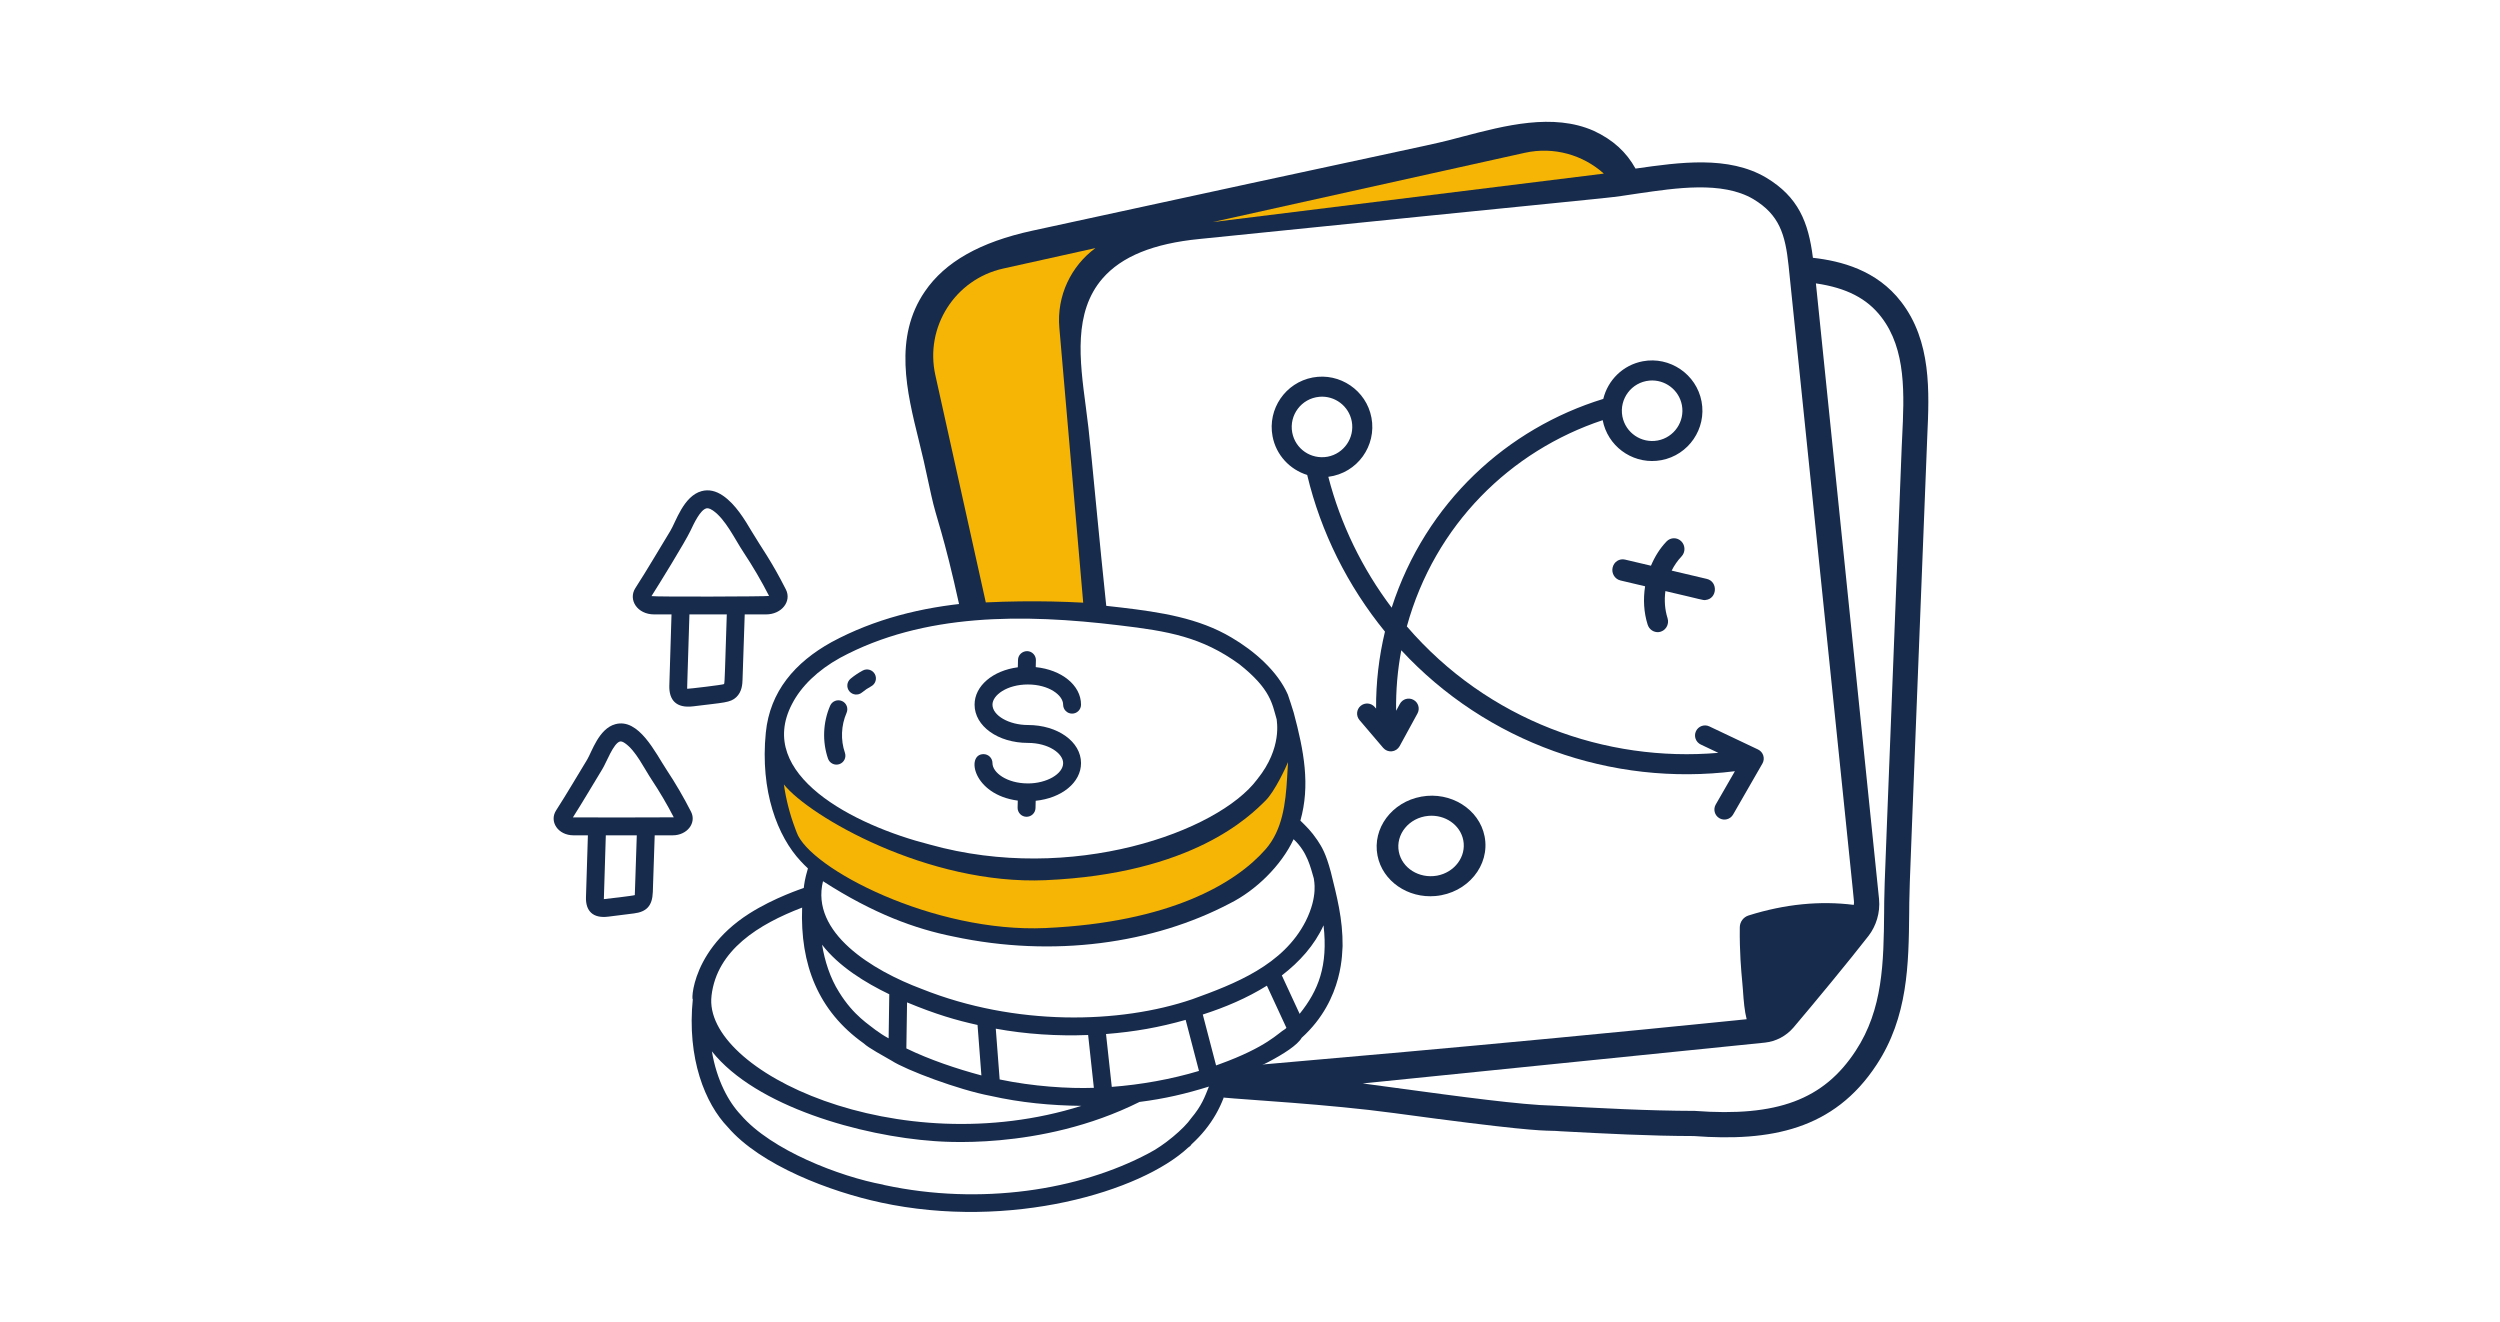 <?xml version="1.0" encoding="UTF-8"?> <svg xmlns="http://www.w3.org/2000/svg" width="259" height="137" viewBox="0 0 259 137" fill="none"><g clip-path="url(#clip0_202_597)"><path d="M123.093 118.888C123.236 118.806 123.362 118.692 123.444 118.547C125.497 116.683 126.755 114.45 127.33 111.863C129.034 111.233 133.992 109.026 134.854 107.516C139.32 103.48 139.019 98.312 139.093 98.017C139.12 95.185 138.489 92.834 137.874 90.34C137.355 88.4 136.947 87.754 136.496 87.065C135.823 86.077 135.368 85.656 134.72 85.017C135.751 81.368 135.101 77.833 134.029 73.832C133.993 73.702 133.48 72.087 133.422 71.959C132.343 69.503 129.898 67.403 127.596 66.056C124.19 64.024 120.233 63.421 116.14 62.938C105.678 61.678 95.082 61.71 86.151 66.523C82.363 68.622 79.764 71.626 79.338 75.898C78.732 81.969 80.564 86.669 82.963 89.225C83.19 89.487 83.452 89.723 83.702 89.966C83.364 91.096 83.314 91.64 83.271 91.992C83.147 92.044 80.228 92.987 77.622 94.645C70.98 98.867 71.676 104.944 71.834 103.225C71.816 103.41 71.794 103.32 71.782 103.444C71.137 109.681 73.081 114.353 75.388 116.755C78.803 120.75 86.092 123.476 91.218 124.573V124.577C104.692 127.487 118.232 123.426 123.095 118.887L123.093 118.888ZM86.935 102.794C85.999 101.326 85.44 99.546 85.166 97.872C86.915 100.143 89.668 101.817 92.129 103.005L92.061 107.573C91.894 107.475 91.517 107.285 90.972 106.886C90.919 106.846 90.81 106.764 90.749 106.737C90.11 106.198 88.444 105.246 86.935 102.794ZM93.971 103.847C96.949 105.085 99.082 105.703 101.273 106.186L101.672 111.414C99.132 110.734 96.313 109.791 93.899 108.616L93.971 103.848V103.847ZM103.564 111.833L103.163 106.571C106.238 107.14 109.58 107.355 112.73 107.226L113.324 112.699C110.709 112.794 107.006 112.556 103.564 111.831V111.833ZM115.18 112.601L114.584 107.126C117.606 106.882 120.054 106.442 122.834 105.66L124.214 110.949C121.346 111.81 118.207 112.372 115.18 112.601ZM133.141 106.608C132.399 107.032 131.284 108.457 126.335 110.252C126.292 110.26 126.245 110.279 126.195 110.301C126.184 110.304 126.175 110.308 126.166 110.311L125.986 110.378L124.609 105.105C126.932 104.357 129.177 103.408 131.25 102.116L133.274 106.487C133.229 106.53 133.186 106.564 133.145 106.608H133.141ZM134.641 105.035L132.798 101.053C134.62 99.66 136.182 97.927 137.12 95.864C137.596 100.063 136.59 102.613 134.641 105.035ZM136.114 91.029C136.109 91.158 136.589 92.801 135.273 95.427C132.953 99.995 127.92 101.931 123.535 103.515C115.993 106.093 105.164 106.315 95.508 102.461C90.355 100.535 83.953 96.621 85.263 91.294C90.514 94.677 94.837 96.238 98.776 97.025C109.14 99.241 119.494 97.761 127.428 93.585C130.083 92.257 132.728 89.7 134.015 86.943C135.429 88.25 135.771 89.841 136.118 91.028L136.114 91.029ZM87.037 68.15C95.676 63.492 106.054 63.589 115.918 64.779C121.058 65.386 124.505 65.991 128.388 68.808C131.674 71.409 131.797 72.938 132.264 74.527C132.247 74.65 132.896 77.45 130.262 80.718C126.208 86.191 110.987 91.608 96.315 87.494C88.42 85.484 78.243 80.244 82.05 72.941C82.999 71.091 84.726 69.431 87.037 68.15ZM73.713 103.156C74.268 98.412 78.615 95.744 83.101 94.026C82.881 99.894 84.74 104.729 89.49 108.099C89.906 108.52 91.59 109.436 92.388 109.896C93.858 110.852 99.326 112.916 102.624 113.533C105.767 114.24 108.866 114.528 112.034 114.568C93.043 120.549 72.763 110.99 73.715 103.154L73.713 103.156ZM76.761 115.513C75.487 114.181 74.255 111.922 73.752 108.921C78.322 114.664 89.267 117.691 96.775 118.217C96.945 118.205 107.681 119.338 118.053 114.161C120.688 113.825 122.848 113.315 125.245 112.568C124.804 113.664 124.502 114.544 123.41 115.844C122.68 116.921 120.577 118.686 119.005 119.479C111.821 123.306 101.593 124.911 91.653 122.778C91.595 122.758 91.531 122.74 91.466 122.728V122.724C87.004 121.894 79.9 119.166 76.759 115.513H76.761Z" fill="#172B4D"></path><path d="M89.301 71.742C89.6 71.495 89.922 71.279 90.257 71.1C90.708 70.858 90.878 70.296 90.638 69.845C90.398 69.394 89.834 69.222 89.383 69.466C88.938 69.704 88.513 69.988 88.12 70.314C87.724 70.64 87.668 71.225 87.996 71.619C88.324 72.014 88.909 72.068 89.301 71.742Z" fill="#172B4D"></path><path d="M86.957 79.166C87.442 79 87.7 78.472 87.534 77.989C87.077 76.657 87.138 75.146 87.706 73.847C87.909 73.378 87.697 72.83 87.226 72.626C86.759 72.424 86.211 72.637 86.005 73.106C85.257 74.826 85.175 76.825 85.781 78.59C85.948 79.075 86.474 79.331 86.959 79.166H86.957Z" fill="#172B4D"></path><path d="M71.815 73.176C74.998 72.777 75.646 72.811 76.269 72.236C76.884 71.665 76.913 70.844 76.927 70.405C76.992 68.676 77.083 65.694 77.153 63.652H79.367C80.99 63.652 82.035 62.288 81.42 61.073C79.866 58.008 78.918 56.807 77.903 55.098C77.149 53.829 76.211 52.249 74.899 51.352C74.158 50.844 73.417 50.684 72.685 50.881C70.817 51.386 70.013 54.074 69.458 54.982C68.329 56.825 67.103 58.943 65.825 60.924C65.053 62.122 66.014 63.652 67.765 63.652H69.569L69.342 71.022C69.299 72.528 70.054 73.394 71.815 73.176ZM67.496 61.755C68.157 60.724 70.98 56.154 71.533 54.987C71.91 54.184 72.546 52.839 73.17 52.671C73.238 52.653 73.439 52.601 73.852 52.882C75.161 53.779 76.129 55.857 77.011 57.189C77.985 58.656 78.88 60.187 79.676 61.739C79.521 61.81 67.731 61.841 67.498 61.757L67.496 61.755ZM75.295 63.652C75.109 69.073 75.096 70.713 75.014 70.869C74.887 70.953 71.346 71.37 71.196 71.359C71.184 71.196 71.171 71.848 71.425 63.652H75.295Z" fill="#172B4D"></path><path d="M67.632 92.413C67.689 90.881 67.754 88.722 67.827 86.54H69.683C71.205 86.54 72.175 85.245 71.595 84.103C70.841 82.619 69.987 81.153 69.055 79.746C67.906 78.008 66.177 74.357 63.743 75.028C62.03 75.492 61.309 77.91 60.825 78.704C59.821 80.346 58.749 82.193 57.611 83.961C56.88 85.096 57.79 86.539 59.418 86.539H60.906L60.707 92.948C60.664 94.364 61.407 95.168 63.016 94.965L65.672 94.631C66.972 94.469 67.584 93.859 67.632 92.411V92.413ZM59.352 84.683C60.412 83.018 61.343 81.416 62.407 79.673C62.83 78.984 63.549 77.002 64.228 76.82C64.353 76.789 64.527 76.843 64.742 76.992C65.874 77.768 66.728 79.596 67.509 80.772C68.346 82.034 69.116 83.346 69.803 84.675C69.726 84.69 59.511 84.697 59.352 84.683ZM62.56 93.147C62.56 93.052 62.613 91.368 62.762 86.54H65.971C65.905 88.486 65.842 90.607 65.779 92.347C65.772 92.581 65.754 92.728 65.781 92.728C65.644 92.8 62.685 93.143 62.561 93.149L62.56 93.147Z" fill="#172B4D"></path><path d="M106.489 81.162C104.327 81.162 102.82 80.052 102.82 79.055C102.82 78.544 102.405 78.128 101.893 78.128C100.049 78.128 100.782 82.324 105.442 82.943L105.424 83.668C105.412 84.18 105.816 84.606 106.328 84.618H106.352C106.855 84.618 107.266 84.217 107.279 83.715L107.298 82.961C109.985 82.685 111.995 81.078 111.995 79.057C111.995 76.843 109.577 75.111 106.489 75.111C104.535 75.111 102.82 74.126 102.82 73.004C102.82 72.014 104.327 70.912 106.489 70.912C108.652 70.912 110.141 72.014 110.141 73.004C110.141 73.516 110.556 73.931 111.068 73.931C111.58 73.931 111.995 73.516 111.995 73.004C111.995 70.99 109.987 69.39 107.302 69.115L107.32 68.408C107.332 67.896 106.928 67.47 106.416 67.457C105.897 67.459 105.478 67.851 105.466 68.361L105.446 69.131C102.867 69.471 100.966 71.048 100.966 73.004C100.966 75.225 103.393 76.965 106.491 76.965C108.643 76.965 110.142 78.067 110.142 79.057C110.142 80.18 108.437 81.164 106.491 81.164L106.489 81.162Z" fill="#172B4D"></path><path d="M166.105 41.325C156.195 44.37 147.712 52.004 144.177 62.957C141.132 58.922 138.876 54.294 137.613 49.398C140.643 49.011 142.627 46.17 142.083 43.271C141.554 40.445 138.806 38.583 135.999 39.108C133.173 39.637 131.304 42.368 131.835 45.192C132.202 47.157 133.638 48.65 135.425 49.205C136.835 55.137 139.632 60.715 143.482 65.436C142.857 68.04 142.545 70.717 142.562 73.41L142.423 73.248C142.051 72.814 141.397 72.76 140.959 73.131C140.522 73.503 140.471 74.157 140.841 74.595L143.298 77.479C143.515 77.735 143.847 77.87 144.181 77.84L144.195 77.838C144.534 77.802 144.835 77.602 145.001 77.302L146.851 73.913C147.127 73.408 146.942 72.778 146.437 72.504C145.932 72.228 145.303 72.415 145.028 72.918L144.637 73.636C144.608 71.528 144.783 69.429 145.174 67.37C154.008 76.904 166.945 81.503 179.735 79.898L177.748 83.352C177.464 83.849 177.635 84.482 178.131 84.769C178.628 85.056 179.266 84.882 179.548 84.387L182.586 79.103C182.888 78.58 182.679 77.906 182.13 77.646L177.087 75.254C176.569 75.007 175.948 75.23 175.703 75.748C175.459 76.266 175.679 76.885 176.197 77.131L178.02 77.995C166.38 78.995 154.156 74.662 145.749 64.897C148.658 54.335 156.509 46.7 166.038 43.53C166.545 46.177 168.984 47.978 171.618 47.741C171.783 47.727 171.95 47.703 172.116 47.673C174.942 47.144 176.812 44.413 176.281 41.589C175.748 38.763 172.994 36.902 170.197 37.427C168.121 37.816 166.572 39.395 166.101 41.321L166.105 41.325ZM136.681 41.107C138.271 40.965 139.742 42.053 140.043 43.653C140.36 45.353 139.237 46.995 137.538 47.316C135.813 47.624 134.197 46.512 133.875 44.812C133.538 43.008 134.823 41.276 136.681 41.109L136.681 41.107ZM170.883 39.429C172.471 39.287 173.944 40.375 174.245 41.975C174.562 43.675 173.439 45.317 171.74 45.636C170.031 45.95 168.398 44.83 168.077 43.132C167.74 41.328 169.025 39.596 170.883 39.429Z" fill="#172B4D"></path><path d="M147.257 82.53C144.197 83.079 142.157 85.821 142.71 88.639C143.229 91.294 145.861 93.085 148.719 92.828C152.032 92.53 154.394 89.659 153.804 86.646C153.253 83.826 150.293 81.978 147.257 82.53ZM148.862 90.72C147.013 91.04 145.254 89.939 144.919 88.244C144.569 86.445 145.968 84.705 147.979 84.524C149.699 84.37 151.282 85.447 151.595 87.043C151.926 88.74 150.701 90.388 148.86 90.722L148.862 90.72Z" fill="#172B4D"></path><path d="M176.685 62.16C177.905 62.051 178.019 60.255 176.823 59.974L173.183 59.114C173.453 58.579 173.791 58.083 174.202 57.651C174.619 57.215 174.612 56.511 174.185 56.082C173.759 55.652 173.074 55.658 172.655 56.093C171.964 56.814 171.431 57.677 171.04 58.607L168.358 57.975C167.768 57.832 167.195 58.21 167.065 58.806C166.932 59.401 167.297 59.999 167.881 60.136L170.432 60.739C170.226 62.069 170.291 63.443 170.7 64.722C170.861 65.225 171.336 65.53 171.827 65.486C172.533 65.422 172.971 64.707 172.758 64.039C172.47 63.138 172.411 62.175 172.535 61.237C176.509 62.157 176.384 62.19 176.683 62.163L176.685 62.16Z" fill="#172B4D"></path><path fill-rule="evenodd" clip-rule="evenodd" d="M126.774 113.71C129.041 113.935 137.635 114.394 144.42 115.314C157.362 117.073 159.494 117.122 160.716 117.15C161.034 117.157 161.29 117.163 161.658 117.197C166.211 117.44 170.923 117.688 175.482 117.695C183.407 118.286 189.987 117.062 194.411 110.311C197.676 105.352 197.735 99.885 197.793 94.595V94.585L197.802 93.503C197.823 91.543 197.928 89.585 199.666 45.198C199.877 40.584 200.111 35.351 196.957 31.265C194.433 27.982 190.732 27.038 187.818 26.708C187.357 23.002 186.303 20.403 182.975 18.403C179.06 16.094 174.002 16.816 169.483 17.46L169.44 17.466C168.494 15.761 167.119 14.484 165.106 13.55C160.895 11.693 155.917 13 151.516 14.156C150.908 14.316 150.485 14.429 150.059 14.537C147.608 15.156 145.111 15.596 106.943 23.901C101.543 25.075 97.905 27.134 95.82 30.191C92.552 34.953 93.946 40.604 95.181 45.591C95.656 47.519 95.657 47.522 96.48 51.312C97.042 53.904 97.692 54.983 99.441 62.948C101.61 62.948 106.395 63.338 111.589 62.948C112.611 62.871 113.703 62.895 114.626 62.948C113.861 55.633 113.339 49.919 113.099 47.56C112.765 44.269 112.745 44.063 112.484 42.099C111.851 37.309 111.197 32.354 114.215 28.856C116.2 26.565 119.492 25.226 124.283 24.757C164.19 20.692 166.074 20.577 167.936 20.309C168.379 20.245 168.821 20.172 169.776 20.035C173.519 19.5 178.404 18.716 181.646 20.629C184.353 22.254 184.954 24.299 185.294 27.491L190.948 82.392C192.074 93.392 192.104 93.503 192.07 93.591C192.064 93.61 192.054 93.627 192.052 93.746C188.579 93.306 184.918 93.656 181.15 94.843C180.615 95.011 180.249 95.504 180.242 96.067C180.211 98.66 180.388 100.559 180.495 101.709C180.527 102.053 180.553 102.329 180.565 102.537C180.643 103.737 180.74 104.773 180.953 105.592C151.813 108.553 133.534 109.999 127.046 110.625C126.973 111.669 126.883 112.698 126.774 113.71ZM197.063 45.32C197.279 40.889 197.507 36.22 194.899 32.842C193.426 30.924 191.301 29.823 188.128 29.359L194.669 93.141C194.811 94.57 194.351 95.952 193.584 96.951C191.501 99.628 187.968 103.899 185.805 106.451C185.039 107.342 183.987 107.893 182.836 108.016L141.178 112.244C142.323 112.398 143.498 112.557 144.68 112.717C151.058 113.583 157.645 114.477 160.875 114.543C165.734 114.801 170.717 115.079 175.584 115.089C184.137 115.73 188.933 113.922 192.242 108.874C195.089 104.548 195.141 99.691 195.196 94.548C195.202 94.015 195.202 93.709 195.205 93.402C195.219 91.659 195.318 89.917 197.017 46.3L197.063 45.32Z" fill="#172B4D"></path><path d="M108.317 91.187C96.151 91.716 83.854 84.575 81.209 81.269C81.429 82.808 81.815 84.317 82.36 85.772L82.531 86.228C83.854 89.975 96.746 96.671 108.317 96.145C121.182 95.561 128.012 91.528 131.112 87.991C132.862 85.995 133.189 83.239 133.344 80.589L133.441 78.955C133.22 79.506 132.062 81.987 131.127 82.922C129.474 84.575 123.523 90.526 108.317 91.187Z" fill="#F6B404"></path><path fill-rule="evenodd" clip-rule="evenodd" d="M103.933 27.821C98.943 28.929 95.795 33.872 96.902 38.863L102.128 62.41C103.295 62.354 104.476 62.318 105.669 62.303C107.896 62.274 110.084 62.321 112.22 62.436L109.749 33.96C109.461 30.634 110.971 27.554 113.487 25.701L103.933 27.821ZM125.619 23.009L166.158 17.986C164.01 16.057 160.994 15.159 157.961 15.832L125.619 23.009Z" fill="#F6B404"></path></g><defs><clipPath id="clip0_202_597"><rect width="258.357" height="135.692" fill="white" transform="translate(0.547 0.938)"></rect></clipPath></defs></svg> 